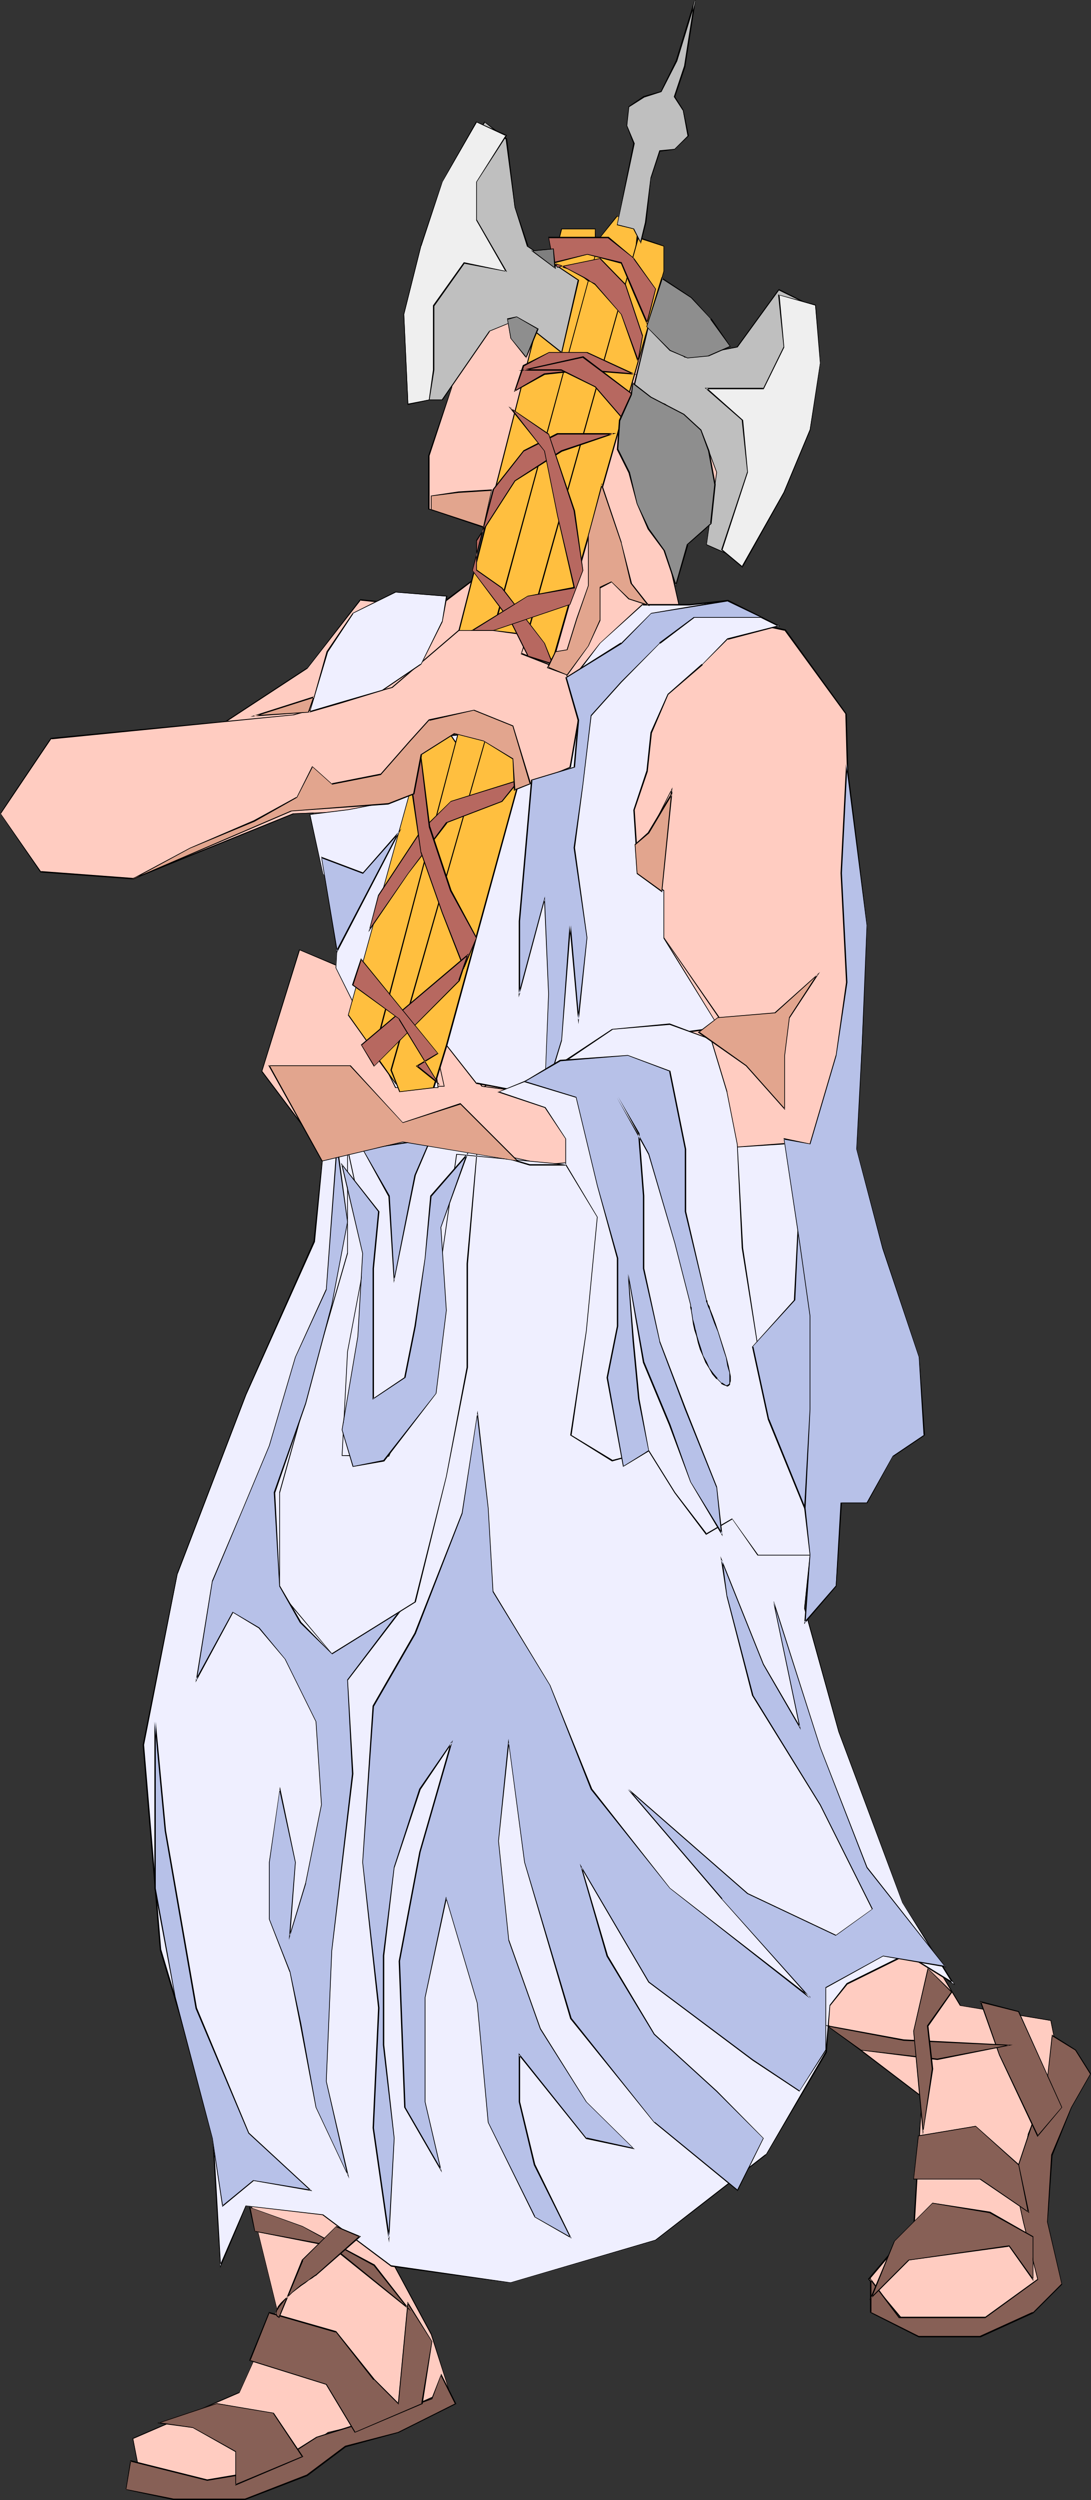 <?xml version="1.0" encoding="UTF-8" standalone="no"?>
<svg
   version="1.0"
   width="67.984mm"
   height="155.711mm"
   id="svg122"
   sodipodi:docname="Mythology - Lictor.wmf"
   xmlns:inkscape="http://www.inkscape.org/namespaces/inkscape"
   xmlns:sodipodi="http://sodipodi.sourceforge.net/DTD/sodipodi-0.dtd"
   xmlns="http://www.w3.org/2000/svg"
   xmlns:svg="http://www.w3.org/2000/svg">
  <rect width="100%" height="100%" fill="#333333" stroke="none"/>
  <sodipodi:namedview
     id="namedview122"
     pagecolor="#ffffff"
     bordercolor="#000000"
     borderopacity="0.25"
     inkscape:showpageshadow="2"
     inkscape:pageopacity="0.0"
     inkscape:pagecheckerboard="0"
     inkscape:deskcolor="#d1d1d1"
     inkscape:document-units="mm" />
  <defs
     id="defs1">
    <pattern
       id="WMFhbasepattern"
       patternUnits="userSpaceOnUse"
       width="6"
       height="6"
       x="0"
       y="0" />
  </defs>
  <path
     style="fill:#ffccc1;fill-opacity:1;fill-rule:evenodd;stroke:none"
     d="m 77.892,180.336 2.424,35.388 4.686,44.922 -4.686,4.04 -5.333,33.449 -21.978,50.255 -14.544,65.444 0.97,25.37 25.695,104.388 -8.888,19.714 -24.887,10.665 1.616,9.049 16.16,1.778 15.999,-3.717 12.12,-8.403 12.443,-2.909 16.16,-7.11 -4.202,-13.089 -12.282,-22.784 0.808,-53.002 -1.616,-14.22 -14.383,-26.824 19.715,-23.269 19.554,-51.871 12.605,-50.093 1.778,-19.553 3.555,-26.824 48.157,-8.888 -15.999,-75.301 z"
     id="path1" />
  <path
     style="fill:#000000;fill-opacity:1;fill-rule:evenodd;stroke:none"
     d="m 77.731,180.336 2.424,35.388 4.848,44.922 v -0.162 l -4.848,4.04 -5.171,33.611 v 0 l -22.139,50.255 -14.383,65.444 0.97,25.37 25.695,104.388 v 0 l -8.888,19.714 v -0.162 l -25.048,10.827 1.778,9.049 16.16,1.939 16.16,-3.717 12.12,-8.564 h -0.162 l 12.605,-2.909 15.999,-7.11 -4.202,-13.25 -12.282,-22.784 v 0.162 L 90.336,473.785 88.558,459.404 74.337,432.579 v 0.162 l 19.554,-23.269 19.715,-51.871 v 0 l 12.605,-50.093 1.778,-19.553 3.394,-26.824 v 0 l 48.319,-8.888 -16.16,-75.301 -85.811,3.393 0.162,0.162 85.649,-3.393 -0.162,-0.162 16.16,75.301 v -0.162 l -48.319,8.888 -3.555,26.986 -1.778,19.553 -12.443,50.093 v -0.162 l -19.715,51.871 -19.715,23.431 14.383,26.824 v 0 l 1.778,14.22 -0.97,53.002 12.282,22.784 4.202,13.089 v -0.162 l -15.999,7.11 v 0 l -12.443,2.909 -12.12,8.564 v 0 l -15.999,3.555 -16.16,-1.778 0.162,0.162 -1.778,-9.049 v 0.162 l 25.048,-10.827 8.888,-19.714 -25.695,-104.388 -0.97,-25.37 14.544,-65.444 v 0 l 21.978,-50.255 5.333,-33.449 h -0.162 l 4.848,-4.04 -4.686,-44.922 -2.424,-35.388 -0.162,0.162 z"
     id="path2" />
  <path
     style="fill:#ffccc1;fill-opacity:1;fill-rule:evenodd;stroke:none"
     d="m 95.668,271.796 10.666,26.824 10.827,5.332 7.11,-26.663 -5.333,24.885 8.242,102.449 12.443,30.056 77.407,58.819 -1.778,30.379 -10.666,12.604 8.888,10.665 19.715,-1.778 12.605,-8.888 -5.494,-21.492 1.778,-12.604 7.272,-17.775 -1.778,-8.888 -21.493,-3.717 -25.048,-41.691 -25.856,-13.574 6.141,-23.431 1.778,-64.313 1.778,-25.047 1.778,-21.33 -15.999,-25.047 -48.157,-8.888 z"
     id="path3" />
  <path
     style="fill:#000000;fill-opacity:1;fill-rule:evenodd;stroke:none"
     d="m 95.507,271.796 10.827,26.824 10.827,5.494 7.11,-26.824 h -0.162 l -5.333,24.885 8.403,102.449 12.282,30.056 77.569,58.981 v -0.162 l -1.939,30.379 v 0 l -10.666,12.604 9.05,10.827 19.877,-1.778 12.605,-8.888 -5.494,-21.653 1.778,-12.604 v 0.162 l 7.11,-17.937 -1.778,-9.049 -21.493,-3.555 h 0.162 L 201.033,430.317 175.177,416.582 v 0.162 l 6.302,-23.431 1.778,-64.313 1.778,-25.047 1.778,-21.33 -16.16,-25.208 -48.319,-8.888 -26.826,23.269 0.162,0.162 26.826,-23.269 v 0 l 48.157,9.049 -0.162,-0.162 16.16,25.047 v 0 l -1.939,21.33 -1.778,25.047 -1.616,64.313 v 0 l -6.302,23.431 26.018,13.735 -0.162,-0.162 25.21,41.852 21.493,3.555 h -0.162 l 1.778,8.888 v -0.162 l -7.11,17.937 -1.939,12.604 5.494,21.492 v 0 l -12.443,8.888 v 0 l -19.715,1.616 0.162,0.162 -8.888,-10.665 v 0.162 l 10.666,-12.604 1.778,-30.541 -77.407,-58.981 v 0 l -12.443,-29.894 v 0 l -8.403,-102.449 5.333,-24.885 -0.162,-0.162 -7.11,26.824 0.162,-0.162 -10.666,-5.332 v 0 L 95.668,271.796 v 0.162 z"
     id="path4" />
  <path
     style="fill:#ffccc1;fill-opacity:1;fill-rule:evenodd;stroke:none"
     d="m 159.986,143.008 24.887,5.333 14.383,19.714 1.778,66.252 -9.05,35.712 -67.711,5.494 -30.381,-5.494 -16.16,3.555 -15.999,-21.33 8.888,-28.602 12.443,5.333 10.827,26.824 h 10.666 l -3.555,-16.159 12.443,16.159 14.383,1.778 15.999,-12.604 26.826,-3.555 -15.999,-23.269 3.555,-32.157 -10.827,21.492 -35.714,-3.555 -8.888,-19.714 -5.333,14.22 -21.493,1.939 -5.333,-21.492 -44.764,8.888 46.541,-30.379 12.605,-16.159 17.776,1.778 14.383,-10.665 -3.717,-9.049 -12.443,-3.555 V 107.296 l 5.333,-16.159 V 74.978 l 17.938,-10.665 26.826,-1.778 24.887,25.047 -3.555,26.824 -15.999,12.443 z"
     id="path5" />
  <path
     style="fill:#000000;fill-opacity:1;fill-rule:evenodd;stroke:none"
     d="m 159.986,143.17 24.887,5.333 -0.162,-0.162 14.383,19.714 v 0 l 1.778,66.252 -8.888,35.712 v -0.162 l -67.711,5.494 -30.381,-5.494 -16.16,3.717 h 0.162 L 61.732,252.082 v 0.162 l 8.888,-28.602 h -0.162 l 12.605,5.333 v 0 l 10.666,26.824 h 10.989 l -3.555,-16.159 h -0.323 l 12.605,16.159 14.544,1.939 15.837,-12.604 v 0 l 26.988,-3.717 -16.16,-23.269 v 0 l 3.717,-32.803 -11.151,21.976 h 0.162 l -35.714,-3.555 h 0.162 l -9.05,-19.876 -5.494,14.543 h 0.162 l -21.493,1.778 0.162,0.162 -5.494,-21.653 -44.764,8.888 v 0.323 l 46.541,-30.541 12.605,-16.159 v 0.162 l 17.938,1.778 14.221,-10.827 -3.555,-9.049 -12.605,-3.555 h 0.162 v -12.443 0 l 5.333,-16.159 V 74.978 75.14 L 124.272,64.475 v 0 l 26.826,-1.778 -0.162,-0.162 25.048,25.047 h -0.162 l -3.394,26.824 v -0.162 l -16.16,12.604 3.717,16.321 0.162,-0.162 -3.717,-16.159 v 0.162 l 16.16,-12.604 3.555,-26.986 -25.048,-25.047 -26.988,1.778 -17.776,10.827 v 16.159 0 L 100.84,107.296 v 12.604 l 12.605,3.555 v -0.162 l 3.555,9.049 v -0.162 l -14.221,10.665 v 0 l -17.938,-1.778 -12.605,16.321 v -0.162 l -46.865,30.702 45.249,-8.888 -0.162,-0.162 5.494,21.492 21.493,-1.778 5.494,-14.382 h -0.323 l 9.05,19.714 35.714,3.555 10.827,-21.492 h -0.162 l -3.555,32.157 15.999,23.269 0.162,-0.162 -26.826,3.555 -15.999,12.604 v 0 l -14.383,-1.778 h 0.162 l -12.767,-16.482 3.717,16.644 v -0.162 H 93.891 v 0 l -10.666,-26.824 -12.767,-5.332 -8.888,28.763 16.16,21.492 16.16,-3.555 30.381,5.333 67.873,-5.333 9.05,-35.873 -1.778,-66.252 -14.383,-19.876 -25.048,-5.333 0.162,0.162 z"
     id="path6" />
  <path
     style="fill:#ffccc1;fill-opacity:1;fill-rule:evenodd;stroke:none"
     d="m 123.626,185.991 -10.504,-13.735 -11.959,0.808 -4.04,12.119 -7.272,5.494 -20.847,0.808 L 31.351,206.837 9.696,205.221 0,191.485 l 12.12,-17.613 56.884,-5.656 23.271,-6.302 16.968,-14.543 15.191,1.616 -1.616,4.848 10.343,4.04 4.04,11.15 -3.232,12.766 z"
     id="path7" />
  <path
     style="fill:#000000;fill-opacity:1;fill-rule:evenodd;stroke:none"
     d="m 123.464,185.83 0.162,0.162 -10.343,-13.897 -12.282,0.97 -4.04,11.958 h 0.162 l -7.272,5.656 v 0 l -20.847,0.808 -37.653,15.19 v 0 L 9.696,205.059 v 0.162 L 0.162,191.485 v 0.162 L 12.12,173.872 v 0.162 l 56.884,-5.656 h 0.162 l 23.271,-6.464 16.807,-14.382 v 0 l 15.191,1.616 -0.162,-0.162 -1.616,5.009 10.343,4.04 v -0.162 l 4.04,11.311 v -0.162 l -3.232,12.766 h 0.162 l -10.504,4.04 v 0.323 l 10.666,-4.201 3.232,-12.927 -4.202,-11.15 -10.343,-4.201 v 0.323 l 1.778,-5.171 -15.514,-1.454 -16.807,14.382 -23.271,6.464 v 0 L 11.959,173.71 0,191.485 l 9.535,13.897 21.816,1.616 37.815,-15.351 h -0.162 l 21.008,-0.808 7.272,-5.656 3.878,-11.958 v 0 l 11.959,-0.808 v -0.162 l 10.343,13.897 z"
     id="path8" />
  <path
     style="fill:#efefff;fill-opacity:1;fill-rule:evenodd;stroke:none"
     d="m 162.41,142.362 h -10.989 l -10.019,9.049 -7.11,9.049 1.939,9.049 -1.939,11.15 -11.959,4.848 -4.202,-6.948 -5.818,-5.979 -11.151,0.97 -2.909,10.019 -6.141,5.009 -10.019,2.101 -9.05,0.97 2.909,14.058 4.04,5.009 -0.97,17.129 14.059,28.278 h 10.019 l -1.939,-15.19 11.151,14.058 15.999,3.07 17.938,-13.089 23.109,-3.07 -12.928,-21.168 v -10.988 l -6.141,-4.04 -0.97,-15.028 3.07,-9.049 0.97,-9.049 4.04,-9.049 8.08,-7.11 5.979,-5.979 11.959,-3.07 -11.959,-5.979 z"
     id="path9" />
  <path
     style="fill:#000000;fill-opacity:1;fill-rule:evenodd;stroke:none"
     d="m 162.41,142.2 h -11.151 l -10.019,9.211 -7.11,9.049 1.939,9.049 -1.939,11.15 0.162,-0.162 -12.12,5.009 h 0.323 l -4.202,-6.948 -5.979,-6.14 -11.151,0.97 -3.07,10.18 v 0 l -5.979,5.009 v 0 l -10.019,1.939 -9.211,1.131 3.07,14.058 4.04,5.171 v -0.162 l -0.97,17.129 14.059,28.278 h 10.181 l -1.939,-15.19 h -0.323 l 11.151,14.22 16.16,2.909 18.099,-12.927 h -0.162 l 23.271,-3.07 -13.09,-21.33 v 0 -11.15 l -6.141,-4.04 0.162,0.162 -0.97,-15.028 v 0 l 3.07,-9.049 0.97,-9.049 v 0 l 3.878,-9.049 v 0 l 8.08,-6.948 v -0.162 l 5.979,-5.979 v 0.162 l 12.282,-3.232 -12.282,-6.14 -9.05,0.97 v 0.323 l 9.05,-0.97 h -0.162 l 12.12,5.979 v -0.323 l -12.12,3.07 -5.979,6.14 v -0.162 l -8.08,7.11 -4.04,9.049 -0.97,9.211 v -0.162 l -3.07,9.211 0.97,15.028 6.141,4.04 v 0 11.15 l 13.09,21.168 v -0.323 l -23.109,3.07 -18.099,13.089 h 0.162 l -15.999,-3.07 v 0.162 l -11.312,-14.382 2.101,15.513 v -0.162 H 93.083 93.244 L 79.185,227.843 v 0 l 0.97,-17.129 -4.04,-5.009 v 0 l -3.07,-14.058 v 0.162 l 9.05,-1.131 10.019,-1.939 6.141,-5.009 3.07,-10.18 -0.162,0.162 11.151,-0.97 -0.162,-0.162 5.979,5.979 v 0 l 4.04,7.11 12.282,-5.009 1.939,-11.15 -1.939,-9.049 v 0.162 l 6.949,-9.211 v 0 l 10.019,-9.049 v 0.162 h 10.989 z"
     id="path10" />
  <path
     style="fill:#efefff;fill-opacity:1;fill-rule:evenodd;stroke:none"
     d="m 73.044,167.57 4.04,-14.058 5.979,-9.211 10.019,-4.848 12.12,0.97 -1.131,5.979 -4.848,10.019 -9.211,6.14 -10.019,2.909 z"
     id="path11" />
  <path
     style="fill:#000000;fill-opacity:1;fill-rule:evenodd;stroke:none"
     d="m 72.883,167.408 0.162,0.162 4.202,-14.058 5.979,-9.049 H 83.063 l 10.181,-5.009 h -0.162 l 12.12,0.97 h -0.162 l -0.97,5.979 v -0.162 l -5.01,10.18 v -0.162 l -9.05,6.14 -10.019,2.909 -7.11,2.101 v 0.323 l 7.272,-2.101 10.019,-3.07 9.05,-6.14 5.01,-10.019 1.131,-6.14 -12.282,-0.97 -10.019,5.009 -6.141,9.049 -4.04,14.382 z"
     id="path12" />
  <path
     style="fill:#ffbf3f;fill-opacity:1;fill-rule:evenodd;stroke:none"
     d="m 82.094,238.993 18.099,-65.444 5.01,-1.939 4.04,5.979 -20.039,71.423 z"
     id="path13" />
  <path
     style="fill:#000000;fill-opacity:1;fill-rule:evenodd;stroke:none"
     d="m 82.094,238.832 v 0.162 l 18.099,-65.444 v 0.162 l 5.01,-2.101 h -0.162 l 4.04,5.979 v -0.162 l -20.039,71.423 h 0.162 l -7.11,-10.019 -0.162,0.162 7.272,10.18 20.2,-71.585 -4.202,-6.14 -5.171,2.101 -18.099,65.444 z"
     id="path14" />
  <path
     style="fill:#ffbf3f;fill-opacity:1;fill-rule:evenodd;stroke:none"
     d="m 88.073,248.042 20.039,-76.433 5.171,-0.97 2.909,5.979 -23.109,78.372 z"
     id="path15" />
  <path
     style="fill:#000000;fill-opacity:1;fill-rule:evenodd;stroke:none"
     d="m 88.235,247.881 v 0.162 l 20.039,-76.433 h -0.162 l 5.171,-0.97 h -0.162 l 2.909,5.979 v -0.162 l -22.948,78.533 h 0.162 l -5.01,-7.11 -0.323,0.162 5.333,7.272 23.109,-78.695 -3.07,-6.14 -5.171,0.97 -20.2,76.594 z"
     id="path16" />
  <path
     style="fill:#ffbf3f;fill-opacity:1;fill-rule:evenodd;stroke:none"
     d="m 114.253,174.518 -22.139,77.402 1.939,5.171 8.08,-0.97 3.07,-10.18 17.13,-62.374 v -6.948 z"
     id="path17" />
  <path
     style="fill:#000000;fill-opacity:1;fill-rule:evenodd;stroke:none"
     d="m 114.091,174.518 -22.139,77.402 2.101,5.171 8.242,-0.97 3.07,-10.019 17.13,-62.536 v -7.11 l -8.403,-1.939 0.162,0.162 8.08,1.939 h -0.162 v 6.948 0 l -17.13,62.374 -3.07,10.019 h 0.162 l -8.08,0.97 h 0.162 l -1.939,-5.009 v 0 L 114.253,174.68 v 0 z"
     id="path18" />
  <path
     style="fill:#ffbf3f;fill-opacity:1;fill-rule:evenodd;stroke:none"
     d="M 108.112,148.341 132.19,53.971 h 8.08 v 7.918 L 116.192,148.341 Z"
     id="path19" />
  <path
     style="fill:#000000;fill-opacity:1;fill-rule:evenodd;stroke:none"
     d="m 108.112,148.341 h 0.162 l 24.079,-94.369 h -0.162 8.08 -0.162 v 7.918 0 L 116.03,148.341 h 0.162 -8.08 l -0.162,0.162 h 8.403 l 24.079,-86.613 -0.162,-8.08 h -8.08 l -24.24,94.692 z"
     id="path20" />
  <path
     style="fill:#ffbf3f;fill-opacity:1;fill-rule:evenodd;stroke:none"
     d="m 116.192,148.341 25.21,-92.43 3.878,-5.171 5.01,3.232 -0.97,8.888 -25.048,86.613 z"
     id="path21" />
  <path
     style="fill:#000000;fill-opacity:1;fill-rule:evenodd;stroke:none"
     d="m 116.192,148.341 0.162,0.162 25.048,-92.592 4.04,-5.009 h -0.162 l 5.01,3.07 h -0.162 l -0.97,8.888 v 0 l -25.048,86.613 0.162,-0.162 -8.08,-0.97 -0.162,0.162 8.242,1.131 25.21,-86.613 v -0.162 l 0.97,-9.049 -5.171,-3.07 -4.04,5.171 -25.21,92.592 z"
     id="path22" />
  <path
     style="fill:#ffbf3f;fill-opacity:1;fill-rule:evenodd;stroke:none"
     d="m 123.302,152.38 26.988,-96.47 6.141,1.939 v 6.14 l -26.18,91.461 z"
     id="path23" />
  <path
     style="fill:#000000;fill-opacity:1;fill-rule:evenodd;stroke:none"
     d="m 123.302,152.219 0.162,0.323 26.988,-96.631 -0.162,0.162 5.979,1.939 v -0.162 6.14 -0.162 l -26.18,91.461 h 0.323 l -7.11,-3.07 -0.162,0.323 7.272,3.07 26.018,-91.622 V 57.85 l -6.141,-2.101 -27.149,96.793 z"
     id="path24" />
  <path
     style="fill:#bfbfbf;fill-opacity:1;fill-rule:evenodd;stroke:none"
     d="M 136.231,65.929 124.272,57.85 l -3.07,-9.049 -1.939,-15.998 -5.01,-4.04 -10.181,16.159 -4.848,17.937 -3.07,19.068 v 12.119 h 7.919 l 11.151,-15.998 7.11,-3.07 9.858,7.918 z"
     id="path25" />
  <path
     style="fill:#000000;fill-opacity:1;fill-rule:evenodd;stroke:none"
     d="M 136.392,65.929 124.272,57.85 h 0.162 l -3.07,-9.049 v 0 l -1.939,-16.159 -5.333,-4.04 -10.019,16.159 -5.01,18.098 v 0 l -3.07,19.068 v 12.281 h 8.242 L 115.384,78.049 h -0.162 l 7.11,-2.909 h -0.162 l 10.181,8.08 4.04,-17.29 h -0.323 l -3.878,16.967 h 0.162 l -10.019,-7.918 -7.11,2.909 -11.151,16.159 v 0 h -7.919 v 0 -12.119 l 3.07,-19.068 v 0.162 l 5.01,-18.098 10.019,-16.159 h -0.162 l 5.01,4.04 v 0 l 2.101,15.998 2.909,9.211 12.12,8.08 -0.162,-0.162 z"
     id="path26" />
  <path
     style="fill:#efefef;fill-opacity:1;fill-rule:evenodd;stroke:none"
     d="m 119.262,31.833 -6.949,10.988 v 9.049 l 6.949,12.119 -10.019,-2.101 -7.11,10.019 v 15.19 l -0.97,6.948 -5.01,1.131 -0.97,-21.168 4.04,-16.159 4.848,-15.028 8.242,-14.058 z"
     id="path27" />
  <path
     style="fill:#000000;fill-opacity:1;fill-rule:evenodd;stroke:none"
     d="M 119.101,31.995 V 31.833 l -6.949,10.988 v 9.049 l 6.949,12.119 0.162,-0.162 -10.019,-2.101 -7.272,10.18 v 15.19 l -0.97,6.948 h 0.162 l -5.01,0.97 v 0.162 L 95.184,74.009 99.224,57.85 v 0.162 l 5.01,-15.19 8.08,-14.058 h -0.162 l 6.949,3.232 0.323,-0.162 -7.272,-3.232 -8.08,14.22 -5.01,15.028 v 0 l -4.04,16.159 0.97,21.33 5.171,-1.131 1.131,-7.11 v -15.19 0.162 l 7.11,-10.019 h -0.162 l 10.181,1.939 -7.11,-12.281 v 0.162 -9.049 0 l 7.11,-10.988 z"
     id="path28" />
  <path
     style="fill:#b76860;fill-opacity:1;fill-rule:evenodd;stroke:none"
     d="m 130.251,61.889 8.08,-1.939 7.919,1.939 3.07,7.11 3.07,7.11 2.101,-8.08 -5.171,-7.11 -5.979,-5.009 h -5.979 -8.08 z"
     id="path29" />
  <path
     style="fill:#000000;fill-opacity:1;fill-rule:evenodd;stroke:none"
     d="m 130.251,62.051 8.08,-2.101 7.919,2.101 v 0 l 2.909,6.948 3.232,7.433 2.101,-8.403 -5.171,-7.272 -5.979,-5.009 h -14.221 l 1.131,6.302 0.162,-0.162 -1.131,-5.979 v 0.162 h 14.059 -0.162 l 6.141,4.848 h -0.162 l 5.171,7.11 v 0 l -2.101,8.08 0.323,-0.162 -3.07,-7.11 -3.07,-7.11 -8.08,-1.939 -8.08,1.939 0.162,0.162 z"
     id="path30" />
  <path
     style="fill:#b76860;fill-opacity:1;fill-rule:evenodd;stroke:none"
     d="m 131.221,62.859 10.181,-1.939 5.818,5.979 4.202,12.119 -1.131,6.14 -4.04,-11.15 -5.979,-7.11 h -0.162 l -0.323,-0.162 -0.646,-0.485 -0.808,-0.323 -0.808,-0.485 -0.97,-0.646 -1.939,-0.97 -0.97,-0.485 -0.808,-0.485 -0.808,-0.323 -0.646,-0.323 h -0.323 -0.323 v 0.162 h 0.162 l 0.162,0.323 z"
     id="path31" />
  <path
     style="fill:#000000;fill-opacity:1;fill-rule:evenodd;stroke:none"
     d="m 131.221,63.021 10.181,-2.101 h -0.162 l 5.979,6.14 v 0 l 4.04,12.119 v -0.162 l -1.131,6.14 0.323,-0.162 -4.04,-10.988 -6.141,-7.11 -0.162,-0.162 -0.323,-0.162 -0.646,-0.323 -0.646,-0.485 -0.808,-0.485 -4.04,-2.101 -0.808,-0.485 -0.808,-0.323 -0.646,-0.162 -0.323,-0.162 -0.323,0.162 v 0.162 0.162 l 0.162,0.162 h 0.162 l 0.162,0.323 0.162,-0.162 -0.323,-0.323 h 0.162 l -0.162,-0.162 -0.162,-0.162 v 0.162 -0.162 0.162 l 0.162,-0.162 h -0.162 l 0.485,0.162 0.646,0.162 0.646,0.485 0.97,0.323 3.878,2.101 0.808,0.646 0.808,0.323 0.485,0.323 0.485,0.323 v 0 0 l 6.141,6.948 4.04,11.473 1.131,-6.464 -4.04,-12.119 -5.979,-6.14 -10.181,2.101 h 0.162 z"
     id="path32" />
  <path
     style="fill:#b76860;fill-opacity:1;fill-rule:evenodd;stroke:none"
     d="m 149.32,88.067 -10.989,-5.171 h -9.05 l -5.979,3.232 -2.101,5.979 7.11,-4.04 9.05,-0.97 z"
     id="path33" />
  <path
     style="fill:#000000;fill-opacity:1;fill-rule:evenodd;stroke:none"
     d="m 149.967,88.229 -11.635,-5.333 h -9.05 l -6.141,3.07 -2.101,6.302 7.272,-4.04 v 0 l 9.05,-0.97 12.605,0.97 -0.646,-0.323 -11.959,-0.97 -9.211,0.97 -6.949,4.04 0.162,0.162 2.101,-5.979 -0.162,0.162 5.979,-3.232 v 0 h 9.05 -0.162 l 11.151,5.171 v -0.323 z"
     id="path34" />
  <path
     style="fill:#b76860;fill-opacity:1;fill-rule:evenodd;stroke:none"
     d="m 123.302,87.098 14.059,-3.07 11.959,9.049 -3.07,5.009 -5.979,-6.948 -8.08,-4.04 z"
     id="path35" />
  <path
     style="fill:#000000;fill-opacity:1;fill-rule:evenodd;stroke:none"
     d="m 123.302,86.936 v 0.323 l 14.059,-3.07 h -0.162 l 12.12,9.049 -0.162,-0.162 -2.909,5.009 h 0.162 L 140.271,90.976 132.19,86.936 h -8.888 l -1.131,0.323 h 10.019 v 0 l 7.919,3.878 v 0 l 6.141,7.11 3.232,-5.171 -12.12,-9.211 -15.191,3.393 z"
     id="path36" />
  <path
     style="fill:#b76860;fill-opacity:1;fill-rule:evenodd;stroke:none"
     d="m 144.311,102.126 -12.12,4.04 -10.989,7.11 -8.888,14.058 v 6.948 l 5.818,4.04 10.181,13.089 1.939,5.009 -5.979,-1.939 -4.04,-8.08 -9.05,-12.119 5.01,-19.068 7.11,-9.049 7.918,-4.04 z"
     id="path37" />
  <path
     style="fill:#000000;fill-opacity:1;fill-rule:evenodd;stroke:none"
     d="M 144.311,102.287 V 101.964 l -12.12,4.04 -10.989,7.11 -9.05,14.058 v 7.11 l 5.979,4.201 v 0 l 10.019,12.927 1.939,5.009 0.323,-0.162 -6.141,-1.939 h 0.162 l -4.04,-8.08 -9.05,-11.958 v 0 l 5.01,-19.068 7.11,-9.049 -0.162,0.162 8.08,-4.04 h -0.162 13.09 l 0.808,-0.323 h -13.898 l -7.918,4.04 -7.272,9.211 -4.848,19.068 9.05,12.119 4.04,8.08 6.141,2.101 -2.101,-5.171 -10.019,-13.089 -5.979,-4.201 v 0.162 -6.948 0 l 9.05,-14.058 v 0 l 10.989,-6.948 12.767,-4.363 z"
     id="path38" />
  <path
     style="fill:#b76860;fill-opacity:1;fill-rule:evenodd;stroke:none"
     d="m 120.232,96.147 9.05,5.979 5.979,18.098 2.101,14.058 -3.07,8.08 -18.099,5.979 h -5.01 l 13.09,-7.918 10.989,-2.101 -4.04,-16.967 -2.909,-15.19 z"
     id="path39" />
  <path
     style="fill:#000000;fill-opacity:1;fill-rule:evenodd;stroke:none"
     d="m 120.394,95.985 -0.162,0.162 8.888,6.14 v -0.162 l 5.979,18.098 v 0 l 2.101,14.058 v 0 l -3.07,8.08 0.162,-0.162 -18.099,6.14 v 0 h -5.01 l 0.162,0.162 12.928,-8.08 v 0 l 11.151,-1.939 -4.04,-17.129 -3.07,-15.19 -7.918,-10.18 -0.646,-0.323 8.403,10.503 v 0 l 3.07,15.19 3.878,16.967 0.162,-0.162 -10.989,2.101 -13.413,8.241 h 5.333 l 18.099,-6.14 3.07,-8.08 -1.939,-14.058 -6.141,-18.098 -9.535,-6.464 z"
     id="path40" />
  <path
     style="fill:#b76860;fill-opacity:1;fill-rule:evenodd;stroke:none"
     d="m 122.333,183.568 -16.16,5.009 -6.949,7.11 -10.019,15.028 -2.101,8.08 9.05,-13.089 9.05,-11.958 12.928,-5.171 z"
     id="path41" />
  <path
     style="fill:#000000;fill-opacity:1;fill-rule:evenodd;stroke:none"
     d="m 122.656,183.406 -16.483,5.171 -7.11,6.948 -10.019,15.19 -2.262,8.726 9.373,-13.735 9.211,-11.958 h -0.162 l 13.09,-5.009 4.363,-5.333 -0.485,0.162 -4.04,5.009 v 0 l -13.09,5.009 -9.05,12.119 -9.05,13.089 h 0.162 l 2.101,-7.918 10.019,-15.19 v 0 l 6.949,-6.948 v 0 l 16.16,-5.009 -0.162,-0.162 z"
     id="path42" />
  <path
     style="fill:#b76860;fill-opacity:1;fill-rule:evenodd;stroke:none"
     d="m 99.224,178.558 1.939,16.159 5.01,15.028 6.141,10.988 -3.07,7.11 -5.171,-13.089 -4.848,-14.058 -2.101,-14.058 z"
     id="path43" />
  <path
     style="fill:#000000;fill-opacity:1;fill-rule:evenodd;stroke:none"
     d="m 99.224,178.558 h -0.162 l 1.939,16.159 5.01,15.028 6.141,11.15 v -0.162 l -3.07,7.11 h 0.323 l -5.171,-13.089 -5.01,-14.22 v 0.162 l -1.939,-14.058 1.939,-8.08 v -0.646 l -2.262,8.726 2.101,14.058 5.01,14.22 5.171,13.25 3.07,-7.433 -5.979,-11.15 -5.01,-15.028 v 0.162 l -2.101,-16.805 z"
     id="path44" />
  <path
     style="fill:#b76860;fill-opacity:1;fill-rule:evenodd;stroke:none"
     d="m 110.213,224.935 -25.21,21.007 3.07,5.009 20.039,-20.199 z"
     id="path45" />
  <path
     style="fill:#000000;fill-opacity:1;fill-rule:evenodd;stroke:none"
     d="m 110.374,224.45 -25.372,21.492 3.07,5.171 20.2,-20.199 2.101,-6.464 -0.323,0.323 -2.101,5.979 h 0.162 l -20.039,20.199 h 0.162 l -3.07,-5.009 v 0.162 l 25.048,-21.168 -0.162,-0.162 z"
     id="path46" />
  <path
     style="fill:#b76860;fill-opacity:1;fill-rule:evenodd;stroke:none"
     d="m 85.003,225.904 18.099,22.138 -4.848,2.909 4.848,4.04 -9.05,-15.028 -10.989,-8.08 z"
     id="path47" />
  <path
     style="fill:#000000;fill-opacity:1;fill-rule:evenodd;stroke:none"
     d="m 85.164,225.904 h -0.162 l 18.099,22.138 v -0.162 l -5.171,3.07 5.656,4.525 -9.535,-15.674 -10.989,-8.08 0.162,0.162 1.939,-5.979 -0.162,-0.323 -2.101,6.302 11.151,8.08 h -0.162 l 9.211,15.028 0.162,-0.162 -5.01,-4.04 v 0.323 l 5.01,-3.07 -18.261,-22.461 z"
     id="path48" />
  <path
     style="fill:#bfbfbf;fill-opacity:1;fill-rule:evenodd;stroke:none"
     d="m 145.28,52.84 4.04,-19.068 -1.616,-4.201 0.323,-4.363 3.555,-2.424 4.04,-1.131 3.717,-7.272 L 163.703,0 l -2.424,15.513 -2.424,7.272 1.939,3.07 1.293,6.14 -3.232,3.07 -3.555,0.485 -1.939,6.302 -1.293,10.503 -1.131,4.686 -1.616,-3.07 z"
     id="path49" />
  <path
     style="fill:#000000;fill-opacity:1;fill-rule:evenodd;stroke:none"
     d="m 145.442,52.84 v 0 l 4.04,-19.068 -1.778,-4.201 v 0 l 0.485,-4.363 v 0 l 3.555,-2.262 4.04,-1.293 3.717,-7.272 L 163.865,0.162 163.541,0 161.117,15.513 v 0 l -2.424,7.272 2.101,3.232 v -0.162 l 1.131,6.14 0.162,-0.162 -3.232,3.232 v 0 l -3.555,0.323 -2.101,6.464 -1.293,10.503 -1.131,4.686 h 0.162 l -1.616,-3.232 -3.878,-0.97 -0.162,0.162 4.04,0.97 h -0.162 l 1.778,3.393 1.293,-5.009 1.131,-10.503 v 0.162 l 2.101,-6.302 h -0.162 l 3.555,-0.485 3.394,-3.232 -1.293,-6.14 -1.939,-3.07 v 0 l 2.424,-7.11 V 15.513 L 163.865,0 h -0.323 l -4.363,14.22 -3.555,7.272 v 0 l -4.04,1.131 -3.555,2.424 -0.485,4.525 1.616,4.201 v 0 l -3.878,19.229 z"
     id="path50" />
  <path
     style="fill:#b7c1e8;fill-opacity:1;fill-rule:evenodd;stroke:none"
     d="m 133.322,159.49 12.928,-8.08 7.11,-7.11 18.099,-2.909 7.918,4.04 h -15.999 l -7.919,5.979 -9.211,9.049 -6.949,8.08 -1.939,16.159 -2.101,14.866 3.07,21.168 -2.101,19.229 -1.939,-22.138 -2.101,27.147 -3.878,13.089 0.97,-24.077 -0.97,-22.3 -5.979,22.3 v -17.129 l 2.909,-33.288 10.019,-2.909 0.97,-11.15 z"
     id="path51" />
  <path
     style="fill:#000000;fill-opacity:1;fill-rule:evenodd;stroke:none"
     d="m 133.483,159.49 -0.162,0.162 13.09,-8.08 6.949,-7.11 v 0 l 18.099,-2.909 h -0.162 l 8.08,3.878 v -0.162 h -15.999 l -8.08,5.979 v 0.162 l -9.05,9.049 -7.111,7.918 -1.939,16.321 -2.101,14.866 3.07,21.168 -2.101,19.229 h 0.323 l -1.939,-22.138 h -0.323 l -1.939,27.147 v -0.162 l -4.04,13.089 0.162,0.162 0.97,-24.077 -0.97,-22.946 -6.141,22.784 0.323,0.162 v -17.129 l 2.909,-33.288 -0.162,0.162 10.181,-3.07 0.97,-11.15 -2.909,-10.019 h -0.323 l 2.909,10.18 v -0.162 l -0.97,11.15 0.162,-0.162 -10.181,3.07 -2.909,33.288 v 17.937 l 6.141,-22.946 -0.162,-0.162 0.97,22.3 -0.97,24.885 4.202,-13.897 2.101,-27.147 h -0.323 l 2.101,23.269 2.101,-20.36 -2.909,-21.168 1.939,-14.866 1.939,-16.159 v 0 l 7.11,-7.918 9.05,-9.211 v 0.162 l 8.08,-6.14 h -0.162 16.483 l -8.403,-4.201 -18.099,3.07 -7.11,7.11 v -0.162 l -13.09,8.241 z"
     id="path52" />
  <path
     style="fill:#efefff;fill-opacity:1;fill-rule:evenodd;stroke:none"
     d="m 187.458,269.049 4.04,28.117 0.97,53.325 -3.07,28.117 8.08,29.086 15.191,40.236 11.959,19.068 -11.151,-6.948 -13.898,6.948 -4.04,5.009 -0.97,11.15 -14.221,24.077 -25.856,20.199 -34.26,10.019 -28.119,-4.04 -16.16,-12.119 -17.938,-1.939 -6.141,14.058 -1.939,-34.096 -12.12,-40.236 -4.04,-48.316 8.08,-40.398 16.16,-42.175 15.999,-36.035 1.939,-20.037 18.099,-4.04 16.16,2.101 18.099,3.878 24.079,-1.939 20.039,-1.939 z"
     id="path53" />
  <path
     style="fill:#000000;fill-opacity:1;fill-rule:evenodd;stroke:none"
     d="m 187.458,269.211 -0.162,-0.162 4.04,28.117 0.97,53.325 -2.909,28.117 8.08,29.086 15.029,40.236 11.959,19.229 0.323,-0.323 -11.312,-6.948 -14.059,6.948 -4.04,5.171 -0.97,11.15 v -0.162 l -14.059,24.239 v -0.162 l -26.018,20.199 -34.098,10.019 v 0 l -28.119,-4.04 v 0 L 76.115,521.293 57.854,519.192 51.713,533.412 H 52.036 L 50.097,499.317 37.976,458.919 v 0.162 l -4.04,-48.316 7.919,-40.398 v 0.162 l 16.16,-42.175 16.16,-36.035 1.939,-20.199 h -0.162 l 18.099,-3.878 16.16,1.939 18.099,4.04 24.079,-2.101 20.039,-1.939 15.029,-0.97 v -0.323 l -15.029,1.131 -20.039,1.939 -24.079,2.101 -18.099,-4.04 -16.16,-2.101 -18.099,4.04 -2.101,20.199 v 0 l -15.999,36.035 -16.16,42.175 v 0 l -8.08,40.398 4.04,48.316 12.12,40.236 v 0 l 2.101,34.58 6.141,-14.543 v 0 l 17.938,2.101 v 0 l 16.16,12.119 28.119,3.878 34.26,-10.019 26.018,-20.199 14.221,-24.077 0.808,-11.15 v 0.162 l 4.04,-5.009 v 0 l 14.059,-6.948 h -0.162 l 11.474,7.11 -12.282,-19.391 -15.029,-40.236 -8.08,-29.248 v 0.162 l 3.07,-28.117 -1.131,-53.325 -4.04,-28.278 z"
     id="path54" />
  <path
     style="fill:#efefff;fill-opacity:1;fill-rule:evenodd;stroke:none"
     d="m 81.932,270.504 v 24.562 l -7.434,25.531 -8.565,30.702 v 23.269 l 12.282,14.705 19.554,-12.119 7.272,-29.571 5.01,-25.693 v -24.4 l 2.424,-26.986 12.282,3.717 h 8.403 l 7.434,12.281 -2.424,26.824 -3.717,24.562 9.696,5.979 8.565,-2.424 6.141,9.857 7.434,9.857 6.141,-3.717 5.979,8.564 h 15.999 l -9.858,-25.693 -6.141,-23.269 -3.555,-23.269 -1.293,-24.4 -2.424,-12.281 -3.555,-12.281 -9.858,-3.717 -13.575,1.293 -10.989,7.272 -9.696,5.009 -6.141,2.424 10.989,3.717 4.848,7.272 v 6.14 l -12.12,-1.293 -13.575,-1.131 -3.555,25.693 -2.424,21.976 -9.858,23.269 H 80.639 l 1.293,-24.562 4.686,-25.531 z"
     id="path55" />
  <path
     style="fill:#000000;fill-opacity:1;fill-rule:evenodd;stroke:none"
     d="m 81.771,269.534 v 25.531 -0.162 l -7.434,25.693 -8.565,30.702 v 23.431 l 12.443,14.705 19.715,-12.281 7.272,-29.571 5.01,-25.693 v -24.4 l 2.262,-26.986 -0.162,0.162 12.443,3.717 h 8.403 v -0.162 l 7.434,12.281 v 0 l -2.586,26.824 -3.717,24.562 9.858,6.14 8.727,-2.424 h -0.162 l 6.141,9.857 7.434,9.857 6.302,-3.717 h -0.162 l 5.979,8.564 h 16.16 l -9.858,-25.855 -6.141,-23.269 v 0 l -3.555,-23.269 -1.293,-24.4 -2.424,-12.281 v -0.162 l -3.717,-12.281 -9.858,-3.717 -13.575,1.293 -10.989,7.272 -9.696,5.009 -6.302,2.585 11.151,3.717 v 0 l 4.848,7.272 v 0 6.14 -0.162 l -12.12,-1.131 -13.575,-1.293 -3.717,25.855 -2.424,21.976 v 0 l -9.858,23.269 0.162,-0.162 H 80.639 v 0.162 l 1.293,-24.562 4.848,-25.531 -5.01,-23.108 v 0.97 l 4.848,22.138 -4.848,25.531 -1.293,24.562 11.151,0.162 10.019,-23.431 2.262,-21.976 3.717,-25.693 h -0.162 l 13.575,1.293 12.282,1.131 v -6.14 l -4.848,-7.433 -10.989,-3.717 v 0.162 l 6.141,-2.424 9.696,-4.848 10.989,-7.433 h -0.162 l 13.575,-1.131 v 0 l 9.858,3.555 h -0.162 l 3.717,12.281 v 0 l 2.424,12.281 1.131,24.4 3.717,23.269 v 0 l 6.141,23.269 9.858,25.855 v -0.162 h -15.999 0.162 l -6.141,-8.564 -6.141,3.555 h 0.162 l -7.434,-9.695 -6.141,-9.857 -8.727,2.262 h 0.162 l -9.858,-5.979 0.162,0.162 3.555,-24.562 2.586,-26.824 -7.434,-12.443 h -8.565 v 0 l -12.443,-3.717 -2.424,27.147 v 24.4 l -4.848,25.693 -7.434,29.571 0.162,-0.162 -19.715,12.281 h 0.162 L 65.934,374.568 v 0 -23.269 0.162 l 8.565,-30.702 7.434,-25.693 v -24.562 h -0.162 z"
     id="path56" />
  <path
     style="fill:#b7c1e8;fill-opacity:1;fill-rule:evenodd;stroke:none"
     d="m 91.628,526.787 -3.717,-25.855 1.293,-28.278 -3.717,-34.257 2.424,-36.843 9.858,-17.129 10.989,-28.278 3.717,-23.269 2.424,22.138 1.131,19.553 13.575,22.138 9.696,24.562 18.423,23.269 32.967,25.693 -20.685,-23.269 -22.139,-25.693 28.119,24.4 20.847,10.019 8.727,-6.302 -12.282,-24.562 -15.999,-25.693 -6.141,-23.269 -1.131,-8.564 9.696,24.562 8.565,14.705 -6.141,-29.41 11.151,34.257 10.989,28.117 18.423,23.431 -14.706,-2.585 -13.575,7.433 v 14.705 l -6.141,9.857 -10.989,-7.433 -24.564,-18.421 -15.837,-26.986 6.141,20.845 11.151,18.421 14.706,13.574 10.827,10.988 -6.141,12.281 -19.392,-15.998 -19.715,-24.4 -10.989,-36.843 -3.717,-28.117 -2.424,23.108 2.424,23.431 7.434,20.845 10.989,17.129 10.989,10.988 -10.989,-2.424 -15.837,-19.553 V 494.792 l 3.555,14.705 8.565,17.29 -8.565,-5.009 -10.989,-22.138 -2.424,-28.117 -7.434,-24.562 -4.848,23.269 V 494.792 l 3.717,15.998 -8.565,-14.705 -1.293,-34.419 4.848,-25.693 7.434,-25.693 -7.434,10.988 -5.979,18.26 -2.586,20.845 v 21.007 l 2.586,21.976 z"
     id="path57" />
  <path
     style="fill:#000000;fill-opacity:1;fill-rule:evenodd;stroke:none"
     d="m 91.467,526.787 h 0.323 l -3.717,-25.855 1.293,-28.278 -3.878,-34.257 2.586,-36.843 v 0.162 l 9.858,-17.129 10.989,-28.278 3.555,-23.431 h -0.162 l 2.586,22.138 1.131,19.714 13.413,21.976 9.696,24.562 18.584,23.269 32.967,25.855 0.162,-0.162 -20.847,-23.269 h 0.162 l -22.139,-25.855 -0.162,0.162 28.119,24.562 20.847,9.857 8.727,-6.302 -12.282,-24.562 -15.837,-25.693 -6.141,-23.431 v 0.162 l -1.131,-8.564 h -0.323 l 9.858,24.562 8.888,15.351 -6.302,-30.056 h -0.162 l 10.989,34.257 10.989,28.278 18.423,23.269 0.162,-0.162 -14.706,-2.424 -13.575,7.433 v 14.705 0 l -6.141,9.695 h 0.162 l -11.151,-7.433 -24.402,-18.26 v 0 l -16.322,-27.794 6.302,21.815 11.151,18.421 14.706,13.412 10.989,10.988 v 0 l -6.141,12.281 0.162,-0.162 -19.554,-15.998 v 0.162 L 134.615,475.078 123.626,438.397 v 0 l -3.878,-29.086 -2.424,24.077 2.424,23.431 7.434,20.845 10.827,17.129 11.151,10.988 v -0.162 l -10.989,-2.424 v 0.162 l -15.999,-20.037 V 494.792 l 3.555,14.866 8.565,17.129 0.162,-0.162 -8.565,-4.848 h 0.162 l -10.989,-22.138 v 0 l -2.586,-28.117 -7.434,-25.047 -5.01,23.754 V 494.792 l 3.717,15.998 0.162,-0.162 -8.403,-14.543 v 0 l -1.293,-34.419 4.848,-25.693 v 0 l 7.595,-26.339 -7.919,11.473 -5.979,18.421 -2.586,20.845 v 21.007 l 2.586,21.976 -1.293,23.431 0.162,1.131 1.293,-24.562 -2.424,-21.976 V 460.373 l 2.424,-20.845 v 0.162 l 6.141,-18.421 7.434,-10.988 -0.323,-0.162 -7.434,25.855 v 0 l -4.848,25.693 1.293,34.419 8.888,15.351 -3.878,-16.644 v -24.562 l 5.01,-23.269 h -0.162 l 7.272,24.562 v 0 l 2.586,28.117 10.989,22.3 8.727,5.009 -8.565,-17.452 v 0 l -3.555,-14.705 v -10.988 h -0.323 l 15.837,19.714 11.474,2.424 -11.312,-11.15 v 0 l -10.827,-17.29 -7.434,-20.845 v 0.162 l -2.424,-23.431 2.424,-23.108 h -0.162 l 3.717,28.117 v 0 l 10.827,36.843 19.715,24.4 19.715,16.159 6.141,-12.443 -10.989,-11.15 -14.706,-13.412 v 0 l -10.989,-18.421 -6.141,-20.845 -0.162,0.162 15.837,26.986 24.564,18.421 10.989,7.272 6.302,-9.695 v -14.866 0.162 l 13.413,-7.433 v 0 l 14.867,2.585 -18.584,-23.592 -10.989,-28.117 -10.989,-34.419 -0.162,0.162 6.141,29.41 0.162,-0.162 -8.565,-14.705 -10.181,-25.37 1.454,9.534 v 0 l 5.979,23.269 15.999,25.855 12.282,24.562 v -0.162 l -8.565,6.14 h 0.162 l -20.847,-9.857 -28.119,-24.562 -0.162,0.162 21.978,25.693 v 0 l 20.847,23.431 0.162,-0.323 -33.128,-25.693 0.162,0.162 -18.423,-23.431 -9.858,-24.4 -13.413,-22.138 v 0 l -1.131,-19.553 -2.586,-22.946 -3.717,24.077 v 0 l -11.151,28.278 -9.858,17.129 -2.424,36.843 3.717,34.257 -1.293,28.278 3.878,26.986 z"
     id="path58" />
  <path
     style="fill:#b7c1e8;fill-opacity:1;fill-rule:evenodd;stroke:none"
     d="M 73.206,515.637 58.5,502.225 46.218,472.654 38.946,430.964 36.522,405.271 v 39.267 l 4.848,25.693 8.565,33.126 2.424,15.998 7.272,-6.14 z"
     id="path59" />
  <path
     style="fill:#000000;fill-opacity:1;fill-rule:evenodd;stroke:none"
     d="M 73.529,515.799 58.662,502.064 v 0 L 46.38,472.654 v 0 l -7.272,-41.691 -2.424,-25.693 h -0.323 v 39.267 l 4.848,25.693 v 0.162 l 8.727,32.965 v 0 l 2.424,16.159 7.434,-6.14 h -0.162 l 13.898,2.424 -0.323,-0.323 -13.575,-2.262 -7.272,5.979 0.162,0.162 -2.424,-15.998 v 0 l -8.727,-33.126 v 0 l -4.686,-25.693 v -39.267 h -0.323 l 2.424,25.693 7.272,41.852 12.443,29.41 14.544,13.412 0.162,-0.162 z"
     id="path60" />
  <path
     style="fill:#b7c1e8;fill-opacity:1;fill-rule:evenodd;stroke:none"
     d="m 81.932,511.921 -5.01,-21.976 1.293,-30.702 4.848,-41.691 -1.131,-22.138 12.12,-15.836 -15.837,9.695 -7.434,-7.272 -4.848,-8.564 -1.293,-22.138 7.434,-20.845 6.141,-23.269 3.717,-19.553 -2.586,-18.26 -2.424,34.257 -7.272,15.836 -6.302,20.845 -5.979,14.705 -7.434,17.129 -3.717,23.269 8.565,-15.836 6.141,3.717 6.141,7.272 7.434,14.705 1.293,19.553 -3.717,18.421 -3.878,12.443 1.454,-17.29 -3.717,-17.129 -2.586,17.129 v 13.412 l 4.848,12.281 2.586,12.281 3.717,19.714 z"
     id="path61" />
  <path
     style="fill:#000000;fill-opacity:1;fill-rule:evenodd;stroke:none"
     d="m 82.255,512.89 -5.333,-22.946 1.293,-30.702 5.01,-41.691 -1.293,-22.138 v 0.162 L 94.537,379.093 78.054,389.273 h 0.162 l -7.272,-7.433 v 0 l -5.01,-8.564 v 0.162 l -1.131,-22.138 v 0.162 l 7.272,-21.007 6.141,-23.108 v -0.162 l 3.717,-19.553 -2.586,-19.391 -2.586,35.388 v -0.162 l -7.272,15.998 -6.141,20.845 -6.141,14.705 -7.272,17.129 -3.878,23.915 8.888,-16.482 h -0.162 l 6.141,3.717 v 0 l 6.141,7.272 7.272,14.705 v 0 l 1.293,19.553 -3.717,18.421 v 0 l -3.717,12.281 0.162,0.162 1.293,-17.29 -3.717,-17.775 -2.586,17.775 v 13.412 l 4.848,12.443 v -0.162 l 2.424,12.281 3.717,19.714 7.919,16.805 -0.323,-0.97 -7.434,-15.836 v 0 L 70.943,476.371 68.358,464.09 v 0 l -4.848,-12.281 v 0 -13.412 l 2.424,-17.129 h -0.162 l 3.717,17.129 -1.454,18.26 4.04,-13.25 v -0.162 l 3.717,-18.421 -1.293,-19.553 -7.272,-14.705 -6.141,-7.433 -6.302,-3.717 -8.727,15.998 h 0.323 l 3.717,-23.269 v 0.162 l 7.272,-17.29 6.141,-14.705 6.141,-20.845 7.272,-15.836 2.586,-34.257 H 79.185 l 2.586,18.26 -3.717,19.553 v 0 l -6.141,23.108 -7.434,21.007 1.293,22.138 4.848,8.564 7.595,7.433 15.837,-9.857 -0.162,-0.162 -12.12,15.998 1.131,22.138 -4.848,41.691 -1.293,30.702 5.01,21.976 h 0.162 z"
     id="path62" />
  <path
     style="fill:#b7c1e8;fill-opacity:1;fill-rule:evenodd;stroke:none"
     d="m 80.639,274.22 4.848,20.845 -1.131,19.553 -3.717,21.976 2.424,8.564 7.272,-1.293 12.282,-15.836 2.424,-19.553 -1.131,-19.553 6.141,-17.129 -8.565,9.695 -1.293,14.705 -2.424,15.998 -2.424,12.119 -7.434,5.009 v -8.726 -21.976 l 1.293,-13.412 z"
     id="path63" />
  <path
     style="fill:#000000;fill-opacity:1;fill-rule:evenodd;stroke:none"
     d="m 80.316,273.735 5.01,21.33 -1.131,19.553 -3.717,21.976 2.586,8.726 7.434,-1.293 12.282,-15.998 2.424,-19.553 -1.293,-19.553 v 0 l 6.464,-17.775 -9.05,10.342 -1.293,14.705 -2.424,15.998 -2.424,12.119 0.162,-0.162 -7.434,5.009 0.162,0.162 v -30.702 l 1.293,-13.412 -9.05,-11.473 0.162,0.485 8.565,10.988 v 0 l -1.293,13.412 v 30.864 l 7.757,-5.171 2.424,-12.119 2.262,-15.998 1.454,-14.705 v 0.162 l 8.565,-9.857 -0.323,-0.162 -6.141,17.29 1.293,19.553 -2.424,19.553 v 0 l -12.443,15.836 0.162,-0.162 -7.272,1.454 h 0.162 l -2.586,-8.564 v 0 l 3.717,-21.976 1.131,-19.553 -4.848,-20.845 h -0.162 z"
     id="path64" />
  <path
     style="fill:#b7c1e8;fill-opacity:1;fill-rule:evenodd;stroke:none"
     d="m 85.488,270.504 6.141,10.988 1.293,19.714 4.848,-24.562 3.717,-8.564 z"
     id="path65" />
  <path
     style="fill:#000000;fill-opacity:1;fill-rule:evenodd;stroke:none"
     d="m 85.326,270.504 6.141,11.15 v -0.162 l 1.293,20.522 5.171,-25.37 v 0 l 3.717,-8.726 -16.322,2.585 0.162,0.162 15.999,-2.424 -0.162,-0.162 -3.717,8.564 -4.848,24.562 h 0.162 l -1.131,-19.714 -6.302,-10.988 v 0.162 z"
     id="path66" />
  <path
     style="fill:#b7c1e8;fill-opacity:1;fill-rule:evenodd;stroke:none"
     d="m 123.464,254.668 12.282,3.555 4.848,20.845 4.848,17.129 v 15.998 l -2.424,12.119 3.717,20.845 5.979,-3.717 -2.262,-12.119 -1.293,-13.574 -1.293,-15.836 3.717,20.684 6.141,14.705 5.01,13.574 7.272,12.281 -1.131,-11.15 -7.434,-18.26 -6.141,-15.998 -3.717,-17.129 v -17.129 l -1.131,-14.543 -5.01,-8.726 7.272,13.574 6.141,20.845 3.878,14.543 v 0.323 0.323 l 0.162,0.646 v 0.97 l 0.323,1.131 0.162,1.131 0.323,1.454 0.323,1.454 0.485,1.454 0.485,1.616 0.646,1.454 0.646,1.454 0.808,1.454 0.808,1.293 0.97,1.293 1.131,0.97 0.485,0.323 0.485,0.323 h 0.323 l 0.162,-0.162 0.323,-0.162 0.162,-0.323 v -0.485 -1.131 l -0.162,-0.808 -0.323,-1.616 -0.485,-1.939 -0.485,-1.939 -1.454,-4.201 -0.646,-1.939 -0.646,-1.778 -0.485,-1.454 -0.323,-0.646 -0.162,-0.646 -0.162,-0.323 -0.162,-0.323 -0.162,-0.323 v 0 l -4.848,-20.845 v -14.705 l -3.717,-18.421 -9.858,-3.555 -15.837,1.131 z"
     id="path67" />
  <path
     style="fill:#000000;fill-opacity:1;fill-rule:evenodd;stroke:none"
     d="m 123.302,254.668 12.282,3.717 v -0.162 l 5.01,20.845 v 0 l 4.686,17.129 v 0 15.998 l -2.424,12.119 3.878,21.007 6.141,-3.717 -2.262,-12.281 -1.293,-13.574 -1.293,-15.836 h -0.162 l 3.555,20.845 6.141,14.705 5.01,13.412 7.595,12.766 -1.293,-11.635 -7.272,-18.26 -6.141,-15.998 v 0 l -3.717,-17.129 v -17.129 l -1.131,-14.705 -5.01,-8.564 -0.323,0.162 7.434,13.412 6.141,20.845 v 0 l 3.717,14.543 v 0.323 0.323 l 0.162,0.646 0.162,0.97 0.162,1.131 0.162,1.131 0.323,1.454 v 0 l 0.485,1.454 0.323,1.454 0.485,1.616 0.646,1.454 0.646,1.616 0.808,1.293 0.808,1.454 0.97,1.131 h 0.162 l 0.97,0.97 v 0.162 l 0.646,0.323 0.485,0.162 0.323,0.162 0.323,-0.162 0.323,-0.323 v -0.323 l 0.162,-0.485 v -1.131 l -0.162,-0.808 -0.323,-1.616 -0.485,-1.939 v 0 l -0.646,-2.101 -1.293,-4.04 -0.646,-1.939 -0.646,-1.778 -0.646,-1.616 -0.162,-0.646 -0.323,-0.485 -0.162,-0.485 v -0.323 l -0.162,-0.162 v 0 0 l -4.848,-20.845 v -14.705 l -3.717,-18.421 -10.019,-3.717 -15.999,1.131 -8.565,5.171 h 0.323 l 8.403,-4.848 v 0 l 15.837,-1.293 v 0 l 9.858,3.717 -0.162,-0.162 3.717,18.421 v 14.705 l 5.01,20.845 v 0 0.323 l 0.162,0.323 0.162,0.485 0.162,0.485 0.323,0.646 0.485,1.454 0.646,1.778 0.808,1.939 1.293,4.201 0.646,1.939 v 0 l 0.323,1.939 0.485,1.616 v 0.808 1.131 0.485 0 l -0.162,0.323 0.162,-0.162 -0.323,0.162 -0.162,0.162 v 0 H 170.975 v 0 l -0.485,-0.323 -0.485,-0.323 v 0.162 l -1.131,-1.131 h 0.162 l -0.97,-1.131 -0.97,-1.293 -0.646,-1.454 -0.808,-1.454 -0.485,-1.616 -0.485,-1.454 -0.485,-1.616 -0.323,-1.454 v 0.162 l -0.323,-1.454 -0.323,-1.131 -0.162,-1.131 -0.162,-0.97 v -0.646 l -0.162,-0.323 v -0.323 l -3.717,-14.543 v 0 l -6.141,-21.007 -7.272,-13.412 -0.323,0.162 5.01,8.564 v 0 l 1.131,14.543 v 17.129 l 3.878,17.129 v 0.162 l 5.979,15.836 7.434,18.421 v -0.162 l 1.131,11.15 0.323,-0.162 -7.434,-12.119 -4.848,-13.574 -6.141,-14.705 v 0 l -3.717,-20.684 h -0.162 l 1.131,15.836 1.293,13.574 2.424,12.119 v 0 l -5.979,3.717 h 0.162 l -3.717,-20.845 2.424,-12.119 v -15.998 l -4.848,-17.129 v 0 l -5.01,-20.845 -12.12,-3.717 v 0.162 z"
     id="path68" />
  <path
     style="fill:#b7c1e8;fill-opacity:1;fill-rule:evenodd;stroke:none"
     d="m 189.559,355.016 2.424,-34.419 v -23.108 l -3.717,-15.998 -1.131,24.562 -9.858,10.988 3.717,17.129 z"
     id="path69" />
  <path
     style="fill:#000000;fill-opacity:1;fill-rule:evenodd;stroke:none"
     d="m 189.559,355.5 2.586,-34.904 v -23.108 l -3.878,-16.805 -1.293,25.37 v 0 l -9.858,10.988 3.717,17.129 8.727,21.33 0.162,-0.485 -8.565,-21.007 v 0.162 l -3.717,-17.129 h -0.162 l 10.019,-10.988 1.131,-24.562 h -0.162 l 3.717,15.998 v 23.108 l -2.586,34.419 h 0.323 z"
     id="path70" />
  <path
     style="fill:#b7c1e8;fill-opacity:1;fill-rule:evenodd;stroke:none"
     d="m 199.417,179.851 4.848,37.974 -1.293,28.117 -1.131,24.562 6.141,23.269 8.565,25.693 1.131,18.421 -7.272,4.848 -6.141,10.988 h -6.141 l -1.293,19.714 -7.272,8.564 1.131,-15.998 -1.131,-10.988 1.131,-23.269 v -21.976 l -2.424,-17.129 -3.717,-24.562 6.141,1.293 6.141,-20.845 2.586,-17.29 -1.293,-25.693 z"
     id="path71" />
  <path
     style="fill:#000000;fill-opacity:1;fill-rule:evenodd;stroke:none"
     d="m 199.579,179.851 h -0.323 l 4.848,37.974 -1.131,28.117 -1.293,24.562 6.141,23.431 8.565,25.531 v 0 l 1.131,18.421 0.162,-0.162 -7.434,5.009 -6.141,10.988 h 0.162 -6.302 l -1.131,19.714 v -0.162 l -7.434,8.564 0.323,0.162 1.131,-15.998 -1.131,-10.988 1.131,-23.269 v -21.976 l -2.424,-17.129 -3.717,-24.562 -0.162,0.162 6.302,1.131 6.141,-20.845 v 0 l 2.586,-17.29 -1.293,-25.693 1.293,-25.693 h -0.323 l -1.293,25.693 1.293,25.693 -2.424,17.29 v -0.162 l -6.141,20.845 v 0 l -6.141,-1.293 3.717,24.723 2.424,17.129 v 21.976 l -1.293,23.269 1.293,10.988 -1.293,16.321 7.595,-8.888 1.293,-19.714 -0.162,0.162 h 6.141 l 6.141,-11.15 v 0.162 l 7.434,-5.009 -1.293,-18.421 -8.565,-25.693 -6.141,-23.269 v 0 l 1.293,-24.562 1.131,-28.117 -4.686,-37.974 h -0.323 z"
     id="path72" />
  <path
     style="fill:#b7c1e8;fill-opacity:1;fill-rule:evenodd;stroke:none"
     d="m 94.052,195.687 -8.565,9.857 -9.696,-3.717 3.555,22.138 z"
     id="path73" />
  <path
     style="fill:#000000;fill-opacity:1;fill-rule:evenodd;stroke:none"
     d="m 94.537,195.04 -9.211,10.503 0.162,-0.162 -9.858,-3.717 3.717,22.623 15.191,-29.248 -0.646,0.646 -14.706,28.117 0.323,0.162 -3.717,-22.138 -0.162,0.162 9.858,3.717 8.727,-9.857 -0.323,-0.162 z"
     id="path74" />
  <path
     style="fill:#bfbfbf;fill-opacity:1;fill-rule:evenodd;stroke:none"
     d="m 152.714,76.594 8.727,7.433 12.12,-2.262 9.858,-13.574 7.272,3.717 v 26.986 l -7.272,17.129 -8.565,15.836 -8.565,-3.555 2.586,-17.129 -3.878,-9.857 -8.565,-6.14 -7.595,-2.262 z"
     id="path75" />
  <path
     style="fill:#000000;fill-opacity:1;fill-rule:evenodd;stroke:none"
     d="m 152.876,76.594 -0.162,0.162 8.565,7.433 12.443,-2.424 9.858,-13.574 -0.162,0.162 7.272,3.555 v 0 26.986 0 l -7.434,16.967 -8.565,15.998 h 0.162 l -8.403,-3.717 v 0.162 l 2.424,-17.129 -3.717,-10.019 -8.565,-6.14 -7.757,-2.262 0.162,0.162 3.878,-16.321 -0.162,-0.162 -4.04,16.482 7.757,2.424 8.565,5.979 v 0 l 3.717,9.857 v 0 l -2.424,17.129 8.565,3.717 8.727,-15.998 7.272,-17.129 V 71.746 l -7.434,-3.717 -9.858,13.574 v 0 l -12.12,2.424 v 0 l -8.727,-7.595 z"
     id="path76" />
  <path
     style="fill:#efefef;fill-opacity:1;fill-rule:evenodd;stroke:none"
     d="m 183.418,69.323 1.131,12.443 -4.848,9.695 h -13.413 l 8.565,7.433 1.131,12.281 -5.979,18.26 4.848,4.04 9.696,-17.452 6.141,-14.705 2.586,-15.836 -1.293,-13.574 z"
     id="path77" />
  <path
     style="fill:#000000;fill-opacity:1;fill-rule:evenodd;stroke:none"
     d="m 183.257,69.323 1.293,12.443 v -0.162 l -4.848,9.857 v -0.162 h -13.736 l 8.888,7.756 -0.162,-0.162 1.293,12.281 v -0.162 l -6.141,18.421 5.01,4.201 9.858,-17.613 6.141,-14.705 2.424,-15.836 -1.131,-13.735 -8.888,-2.424 0.162,0.162 8.565,2.424 v 0 l 1.131,13.574 -2.424,15.836 v -0.162 l -6.141,14.705 -9.858,17.452 h 0.162 l -4.848,-4.04 0.162,0.162 5.979,-18.26 -1.131,-12.281 -8.565,-7.595 -0.162,0.323 h 13.575 l 4.848,-9.857 -1.131,-12.443 -0.162,0.162 z"
     id="path78" />
  <path
     style="fill:#8e8e8e;fill-opacity:1;fill-rule:evenodd;stroke:none"
     d="m 119.424,75.14 0.808,4.525 3.717,4.525 2.747,-6.787 -5.01,-2.747 z"
     id="path79" />
  <path
     style="fill:#000000;fill-opacity:1;fill-rule:evenodd;stroke:none"
     d="m 119.424,74.978 0.808,4.686 3.717,4.686 2.909,-6.948 -5.171,-2.909 -2.262,0.485 v 0.323 l 2.262,-0.646 v 0 l 5.01,2.909 -0.162,-0.162 -2.747,6.787 h 0.323 l -3.717,-4.525 v 0 l -0.808,-4.525 -0.162,0.162 z"
     id="path80" />
  <path
     style="fill:#8e8e8e;fill-opacity:1;fill-rule:evenodd;stroke:none"
     d="m 148.674,92.915 -2.747,5.979 -0.485,6.948 2.747,5.494 1.778,7.272 2.747,5.979 3.717,5.009 2.747,8.241 2.747,-9.534 5.494,-5.171 0.97,-9.049 -1.454,-7.918 -1.778,-5.009 -4.202,-3.717 -7.757,-4.04 -4.04,-3.232 z"
     id="path81" />
  <path
     style="fill:#000000;fill-opacity:1;fill-rule:evenodd;stroke:none"
     d="m 148.512,92.915 v 0 l -2.747,5.979 -0.485,6.948 2.747,5.494 v 0 l 1.939,7.272 2.586,5.979 3.717,5.009 2.909,8.564 2.909,-9.857 h -0.162 l 5.656,-5.009 0.97,-9.211 -1.454,-7.918 v 0 l -1.939,-5.009 -4.04,-3.717 -7.757,-4.04 -4.363,-3.393 -0.485,2.909 h 0.323 l 0.323,-2.747 -0.162,0.162 4.202,3.232 7.757,4.04 v 0 l 4.04,3.717 v 0 l 1.778,4.848 v 0 l 1.454,7.918 -0.97,9.049 h 0.162 l -5.656,5.009 -2.747,9.695 h 0.323 l -2.747,-8.241 -3.717,-5.171 -2.747,-5.817 v 0 l -1.778,-7.433 -2.747,-5.494 v 0.162 l 0.485,-6.948 v 0.162 l 2.747,-6.14 z"
     id="path82" />
  <path
     style="fill:#8e8e8e;fill-opacity:1;fill-rule:evenodd;stroke:none"
     d="m 152.391,76.917 5.494,5.494 4.04,1.778 5.01,-0.323 5.01,-2.262 -4.525,-6.464 -4.525,-5.171 -6.949,-4.525 z"
     id="path83" />
  <path
     style="fill:#000000;fill-opacity:1;fill-rule:evenodd;stroke:none"
     d="m 152.229,76.917 5.494,5.656 4.202,1.778 5.01,-0.485 5.171,-2.262 -4.525,-6.625 h -0.162 l -4.525,-5.009 -7.11,-4.686 -3.555,11.635 h 0.162 l 3.717,-11.473 -0.323,0.162 6.949,4.525 v 0 l 4.686,5.009 h -0.162 l 4.686,6.464 v -0.162 l -5.171,2.262 h 0.162 l -5.01,0.485 v 0 l -4.04,-1.778 v 0 l -5.494,-5.494 v 0 z"
     id="path84" />
  <path
     style="fill:#7f7f7f;fill-opacity:1;fill-rule:evenodd;stroke:none"
     d="m 130.413,58.658 -5.171,0.485 5.494,4.04 z"
     id="path85" />
  <path
     style="fill:#000000;fill-opacity:1;fill-rule:evenodd;stroke:none"
     d="m 130.413,58.496 -5.333,0.485 5.818,4.363 -0.485,-4.848 -0.162,0.162 0.323,4.525 0.162,-0.162 -5.333,-4.04 -0.162,0.162 5.171,-0.485 h -0.162 z"
     id="path86" />
  <path
     style="fill:#e2a58e;fill-opacity:1;fill-rule:evenodd;stroke:none"
     d="m 152.714,142.523 -4.04,-5.171 -2.424,-9.534 -4.525,-13.735 -3.232,11.958 v 11.796 l -2.586,7.756 -2.262,7.272 -2.909,0.646 -1.778,3.555 4.686,1.778 4.848,-6.787 2.909,-5.979 V 138.322 l 2.586,-1.293 4.202,4.04 z"
     id="path87" />
  <path
     style="fill:#000000;fill-opacity:1;fill-rule:evenodd;stroke:none"
     d="m 153.037,142.685 -4.202,-5.333 v 0 l -2.424,-9.534 v -0.162 l -4.686,-13.897 -3.232,12.281 v 11.796 0 l -2.747,7.756 -2.262,7.272 h 0.162 l -2.909,0.485 -1.939,3.878 4.848,1.778 5.01,-6.948 2.747,-5.979 v -7.756 0.162 l 2.747,-1.454 h -0.162 l 4.04,4.04 5.01,1.616 -0.323,-0.323 -4.525,-1.454 v 0 l -4.202,-4.04 -2.747,1.293 v 7.918 -0.162 l -2.747,6.14 -5.01,6.787 h 0.162 l -4.686,-1.939 0.162,0.323 1.778,-3.717 h -0.162 l 2.909,-0.485 2.262,-7.272 2.747,-7.918 v -11.796 0 l 3.232,-11.958 h -0.323 l 4.686,13.735 v 0 l 2.262,9.534 4.04,5.171 0.162,-0.162 z"
     id="path88" />
  <path
     style="fill:#e2a58e;fill-opacity:1;fill-rule:evenodd;stroke:none"
     d="m 101.486,119.901 v -3.07 l 6.464,-0.97 7.757,-0.485 -1.778,8.726 z"
     id="path89" />
  <path
     style="fill:#000000;fill-opacity:1;fill-rule:evenodd;stroke:none"
     d="m 101.648,119.901 v 0 -3.07 h -0.162 l 6.464,-0.808 7.757,-0.485 v -0.162 l -1.939,8.726 0.162,-0.162 -12.282,-4.04 -0.162,0.162 12.443,4.201 1.939,-9.049 -7.918,0.485 -6.464,0.97 v 3.393 z"
     id="path90" />
  <path
     style="fill:#e2a58e;fill-opacity:1;fill-rule:evenodd;stroke:none"
     d="m 74.014,164.015 -14.221,4.525 12.928,-0.97 z"
     id="path91" />
  <path
     style="fill:#000000;fill-opacity:1;fill-rule:evenodd;stroke:none"
     d="m 74.175,163.853 -15.191,4.848 13.736,-0.97 1.454,-3.878 h -0.323 l -1.293,3.717 h 0.162 l -12.928,0.808 0.162,0.323 14.221,-4.525 -0.323,-0.323 z"
     id="path92" />
  <path
     style="fill:#e2a58e;fill-opacity:1;fill-rule:evenodd;stroke:none"
     d="m 31.028,206.998 13.736,-7.433 15.029,-6.302 10.181,-5.494 3.717,-7.272 4.525,4.04 11.474,-2.262 6.787,-7.756 4.686,-5.009 10.504,-2.262 9.05,3.555 4.202,13.735 -3.717,1.454 -0.485,-7.433 -6.787,-4.04 -6.949,-1.778 -7.757,5.009 -1.778,9.211 -5.979,2.262 -22.947,1.778 z"
     id="path93" />
  <path
     style="fill:#000000;fill-opacity:1;fill-rule:evenodd;stroke:none"
     d="m 30.866,206.998 0.162,0.162 13.736,-7.433 15.191,-6.302 10.019,-5.656 3.717,-7.272 h -0.162 l 4.686,4.201 11.474,-2.262 6.949,-7.918 4.525,-5.009 v 0.162 l 10.504,-2.424 h -0.162 l 9.211,3.717 v 0 l 4.04,13.574 0.162,-0.162 -3.717,1.454 0.162,0.162 -0.485,-7.433 -6.949,-4.201 -6.949,-1.778 -7.919,5.009 -1.778,9.372 v -0.162 l -5.818,2.262 v 0 l -22.947,1.778 -37.653,16.159 0.162,0.162 37.653,-16.159 h -0.162 l 22.947,-1.616 6.141,-2.424 1.778,-9.211 h -0.162 l 7.919,-5.009 h -0.162 l 6.949,1.778 6.787,4.201 v -0.162 l 0.323,7.595 4.04,-1.616 -4.202,-13.735 -9.211,-3.717 -10.666,2.262 -4.525,5.009 -6.949,7.918 0.162,-0.162 -11.474,2.262 v 0.162 l -4.686,-4.201 -3.717,7.433 v -0.162 l -10.019,5.494 -15.029,6.464 -13.898,7.433 0.162,0.162 z"
     id="path94" />
  <path
     style="fill:#e2a58e;fill-opacity:1;fill-rule:evenodd;stroke:none"
     d="m 158.208,186.961 -5.494,9.049 -3.232,2.747 0.485,6.948 5.979,4.04 z"
     id="path95" />
  <path
     style="fill:#000000;fill-opacity:1;fill-rule:evenodd;stroke:none"
     d="m 158.37,186.315 -5.818,9.695 0.162,-0.162 -3.232,2.909 0.485,6.948 5.979,4.363 2.424,-23.754 -0.323,0.646 -2.262,22.784 h 0.162 l -5.818,-4.201 v 0.162 l -0.485,-6.948 v 0.162 l 3.232,-2.747 5.494,-9.211 h -0.323 z"
     id="path96" />
  <path
     style="fill:#e2a58e;fill-opacity:1;fill-rule:evenodd;stroke:none"
     d="m 169.036,239.478 13.413,-1.131 10.181,-8.888 -6.626,10.019 -1.293,9.049 v 12.443 l -8.888,-10.18 -11.312,-7.756 z"
     id="path97" />
  <path
     style="fill:#000000;fill-opacity:1;fill-rule:evenodd;stroke:none"
     d="m 169.036,239.64 v 0 l 13.575,-1.131 10.019,-9.049 -0.162,-0.162 -6.626,10.18 -1.131,9.049 v 12.443 h 0.162 l -9.05,-10.18 -11.151,-7.918 v 0.162 l 4.363,-3.393 v -0.162 l -4.686,3.555 11.312,7.918 v 0 l 9.211,10.342 v -12.766 l 1.131,-9.049 v 0.162 l 7.11,-10.827 -10.666,9.534 v 0 l -13.413,1.131 z"
     id="path98" />
  <path
     style="fill:#e2a58e;fill-opacity:1;fill-rule:evenodd;stroke:none"
     d="m 63.348,250.789 h 19.069 l 12.443,13.574 13.575,-4.525 13.413,13.412 -26.988,-4.525 -19.069,4.525 z"
     id="path99" />
  <path
     style="fill:#000000;fill-opacity:1;fill-rule:evenodd;stroke:none"
     d="m 63.51,250.789 -0.162,0.162 h 19.069 v 0 l 12.443,13.412 13.575,-4.363 -0.162,-0.162 13.575,13.574 v -0.162 l -26.988,-4.525 -19.069,4.525 h 0.162 l -12.443,-22.461 h -0.323 l 12.605,22.623 19.069,-4.525 27.311,4.525 -13.736,-13.735 -13.575,4.525 v 0 L 82.579,250.789 H 63.186 Z"
     id="path100" />
  <path
     style="fill:#876056;fill-opacity:1;fill-rule:evenodd;stroke:none"
     d="m 30.704,579.304 18.099,4.525 13.413,-2.262 12.443,-7.918 14.544,-4.525 12.443,-4.525 2.262,-5.494 3.394,6.625 -13.575,6.948 -12.282,3.232 -9.05,6.787 -14.706,5.656 H 40.885 l -11.312,-2.262 z"
     id="path101" />
  <path
     style="fill:#000000;fill-opacity:1;fill-rule:evenodd;stroke:none"
     d="m 30.866,579.304 -0.162,0.162 18.099,4.525 13.575,-2.262 12.282,-7.918 14.706,-4.525 12.443,-4.525 2.101,-5.656 h -0.162 l 3.394,6.787 0.162,-0.162 -13.575,6.787 -12.443,3.232 -9.05,6.787 -14.544,5.656 v 0 H 40.885 l -11.312,-2.262 0.162,0.162 1.131,-6.787 -0.162,-0.162 -1.131,6.948 11.312,2.424 h 16.807 l 14.706,-5.656 9.05,-6.787 12.443,-3.393 13.575,-6.787 -3.555,-7.11 -2.262,5.817 v 0 l -12.443,4.363 -14.706,4.686 -12.282,7.756 v 0 l -13.413,2.262 -18.099,-4.525 z"
     id="path102" />
  <path
     style="fill:#876056;fill-opacity:1;fill-rule:evenodd;stroke:none"
     d="m 55.591,584.96 v -7.918 l -10.181,-5.494 -7.919,-1.293 13.575,-4.525 13.413,2.424 6.787,10.019 z"
     id="path103" />
  <path
     style="fill:#000000;fill-opacity:1;fill-rule:evenodd;stroke:none"
     d="m 55.43,584.798 0.162,0.162 v -7.918 l -10.181,-5.656 -7.919,-1.131 v 0.162 l 13.575,-4.525 v 0 l 13.413,2.262 h -0.162 l 6.787,10.18 0.162,-0.162 -15.837,6.625 v 0.323 l 15.999,-6.787 -6.949,-10.342 -13.413,-2.262 -14.059,4.686 8.403,1.131 v 0 l 10.019,5.656 v -0.162 8.08 z"
     id="path104" />
  <path
     style="fill:#876056;fill-opacity:1;fill-rule:evenodd;stroke:none"
     d="m 83.71,572.679 -6.787,-11.473 -18.099,-5.494 4.525,-11.311 15.837,4.525 8.888,11.311 5.656,5.494 2.262,-23.592 5.656,9.049 -2.262,14.543 z"
     id="path105" />
  <path
     style="fill:#000000;fill-opacity:1;fill-rule:evenodd;stroke:none"
     d="m 83.548,572.517 h 0.162 l -6.787,-11.311 -18.099,-5.656 0.162,0.162 4.525,-11.311 -0.162,0.162 15.675,4.525 v -0.162 l 8.888,11.311 h 0.162 l 5.818,5.817 2.262,-23.915 -0.162,0.162 5.656,8.888 v 0 l -2.424,14.543 h 0.162 l -15.837,6.787 v 0.162 l 15.999,-6.787 2.262,-14.705 -5.818,-9.372 -2.262,23.915 h 0.162 l -5.656,-5.656 v 0 l -9.05,-11.311 -15.837,-4.525 -4.686,11.473 18.099,5.656 v 0 l 6.787,11.311 z"
     id="path106" />
  <path
     style="fill:#876056;fill-opacity:1;fill-rule:evenodd;stroke:none"
     d="m 95.992,543.269 -17.938,-14.543 -18.099,-3.393 -1.131,-5.656 12.443,4.525 16.807,9.049 z"
     id="path107" />
  <path
     style="fill:#000000;fill-opacity:1;fill-rule:evenodd;stroke:none"
     d="m 95.992,543.431 0.162,-0.162 -18.099,-14.705 -18.099,-3.393 0.162,0.162 -1.131,-5.656 h -0.162 l 12.443,4.525 16.807,9.211 -0.162,-0.162 8.08,10.18 0.808,0.646 -8.565,-10.988 -16.968,-9.049 -12.605,-4.525 1.293,5.817 18.099,3.555 h -0.162 l 18.907,15.19 z"
     id="path108" />
  <path
     style="fill:#876056;fill-opacity:1;fill-rule:evenodd;stroke:none"
     d="m 65.61,545.532 5.656,-13.412 7.919,-7.918 5.656,2.262 -10.181,8.888 -0.162,0.162 -0.323,0.323 -0.646,0.323 -0.808,0.485 -0.808,0.646 -0.97,0.808 -2.101,1.616 -1.778,1.616 -0.808,0.97 -0.646,0.808 -0.485,0.646 v 0.808 0.162 0.323 l 0.162,0.323 z"
     id="path109" />
  <path
     style="fill:#000000;fill-opacity:1;fill-rule:evenodd;stroke:none"
     d="m 65.772,545.693 5.656,-13.574 h -0.162 l 7.919,-7.918 h -0.162 l 5.656,2.424 v -0.323 l -10.181,9.049 v 0 0.162 -0.162 l -0.485,0.323 -0.485,0.323 -0.808,0.646 -0.97,0.646 -0.97,0.646 -1.939,1.616 v 0 l -1.939,1.778 v 0 l -0.808,0.808 -0.646,0.808 -0.323,0.808 -0.162,0.808 v 0.162 l 0.162,0.485 0.162,0.162 0.485,0.323 v -0.323 l -0.323,-0.162 v 0 l -0.162,-0.162 -0.162,-0.323 v 0 -0.162 l 0.162,-0.808 v 0.162 l 0.485,-0.808 0.646,-0.808 0.646,-0.808 v 0 l 1.778,-1.778 v 0 l 2.101,-1.616 0.97,-0.646 0.808,-0.646 0.808,-0.485 0.646,-0.485 0.323,-0.162 0.162,-0.162 v 0 l 10.343,-9.049 -5.818,-2.424 -8.08,7.918 -5.494,13.574 0.162,-0.162 z"
     id="path110" />
  <path
     style="fill:#876056;fill-opacity:1;fill-rule:evenodd;stroke:none"
     d="m 205.073,536.644 6.787,8.888 h 20.2 l 12.282,-8.888 -3.394,-13.574 -2.101,-10.18 7.918,-23.592 0.97,-10.18 5.656,3.393 3.394,5.656 -4.525,7.918 -4.525,11.15 -0.97,15.836 3.232,14.543 -6.787,6.787 -12.282,5.656 h -14.544 l -11.312,-5.656 z"
     id="path111" />
  <path
     style="fill:#000000;fill-opacity:1;fill-rule:evenodd;stroke:none"
     d="m 205.235,536.644 h -0.323 l 6.787,9.049 h 20.362 l 12.443,-9.049 -3.394,-13.574 -2.262,-10.18 v 0.162 l 7.918,-23.754 1.131,-10.18 -0.162,0.162 5.494,3.393 v 0 l 3.555,5.656 v -0.162 l -4.525,7.918 -4.686,11.15 -0.97,15.836 3.394,14.543 v 0 l -6.787,6.787 v -0.162 l -12.443,5.656 h 0.162 -14.544 v 0 l -11.312,-5.656 0.162,0.162 v -7.756 l -0.323,-0.485 v 8.241 l 11.474,5.817 h 14.544 l 12.443,-5.656 6.787,-6.787 -3.394,-14.705 1.131,-15.836 v 0.162 l 4.525,-11.311 4.525,-7.918 -3.555,-5.656 -5.656,-3.555 -1.131,10.342 v -0.162 l -7.918,23.754 2.262,10.18 3.394,13.574 v -0.162 l -12.282,8.888 v 0 h -20.2 v 0.162 l -6.949,-9.372 z"
     id="path112" />
  <path
     style="fill:#876056;fill-opacity:1;fill-rule:evenodd;stroke:none"
     d="m 243.211,536.644 -5.656,-7.918 -23.594,3.393 -8.888,9.049 5.656,-13.574 8.888,-9.049 13.413,2.262 10.181,5.656 z"
     id="path113" />
  <path
     style="fill:#000000;fill-opacity:1;fill-rule:evenodd;stroke:none"
     d="m 243.211,536.644 0.162,-0.162 -5.656,-7.918 -23.756,3.393 -9.05,9.049 0.323,0.162 5.494,-13.574 v 0 l 8.888,-8.888 v 0 l 13.413,2.262 v 0 l 10.181,5.656 v -0.162 10.18 l 0.162,0.323 v -10.503 l -10.181,-5.817 -13.575,-2.101 -9.05,9.049 -5.818,13.897 9.373,-9.372 h -0.162 l 23.594,-3.232 v -0.162 l 5.818,8.241 z"
     id="path114" />
  <path
     style="fill:#876056;fill-opacity:1;fill-rule:evenodd;stroke:none"
     d="m 239.817,509.497 -10.019,-9.049 -13.413,2.262 -1.293,10.18 h 15.837 l 11.312,7.918 z"
     id="path115" />
  <path
     style="fill:#000000;fill-opacity:1;fill-rule:evenodd;stroke:none"
     d="m 239.979,509.497 -10.181,-9.049 -13.575,2.262 -1.131,10.342 h 15.837 -0.162 l 11.635,7.918 -2.424,-11.473 h -0.162 l 2.262,11.311 0.162,-0.162 -11.312,-7.756 h -15.837 0.162 l 1.131,-10.18 v 0.162 l 13.413,-2.262 v 0 l 10.019,9.049 v -0.162 z"
     id="path116" />
  <path
     style="fill:#876056;fill-opacity:1;fill-rule:evenodd;stroke:none"
     d="m 244.342,502.71 -8.888,-19.068 -4.525,-12.443 8.888,2.424 10.181,22.461 z"
     id="path117" />
  <path
     style="fill:#000000;fill-opacity:1;fill-rule:evenodd;stroke:none"
     d="m 244.342,502.71 h 0.162 l -9.05,-19.068 -4.363,-12.443 -0.323,0.162 9.05,2.262 v 0 l 10.181,22.461 v 0 l -5.656,6.625 v 0.323 l 5.818,-6.948 -10.181,-22.623 -9.211,-2.424 4.525,12.766 9.05,19.229 z"
     id="path118" />
  <path
     style="fill:#876056;fill-opacity:1;fill-rule:evenodd;stroke:none"
     d="m 237.555,481.38 -24.725,-1.131 -17.938,-3.393 7.757,5.656 18.099,2.262 z"
     id="path119" />
  <path
     style="fill:#000000;fill-opacity:1;fill-rule:evenodd;stroke:none"
     d="m 238.525,481.38 -25.695,-1.293 -18.423,-3.393 8.242,5.979 18.099,2.262 17.776,-3.555 h -0.97 l -16.807,3.232 -18.099,-2.101 h 0.162 l -7.918,-5.656 v 0.162 l 17.938,3.393 24.725,1.131 v -0.162 z"
     id="path120" />
  <path
     style="fill:#876056;fill-opacity:1;fill-rule:evenodd;stroke:none"
     d="m 217.355,501.74 -2.262,-23.592 3.394,-14.705 5.656,5.494 -5.656,7.918 1.131,10.18 z"
     id="path121" />
  <path
     style="fill:#000000;fill-opacity:1;fill-rule:evenodd;stroke:none"
     d="m 217.355,501.74 h 0.162 l -2.262,-23.592 3.394,-14.705 h -0.162 l 5.656,5.656 -0.162,-0.162 -5.656,7.918 1.131,10.18 -2.101,14.705 v 0.808 l 2.424,-15.513 -1.131,-10.18 v 0.162 l 5.656,-8.08 -5.818,-5.656 -3.394,14.866 2.262,24.4 z"
     id="path122" />
</svg>

